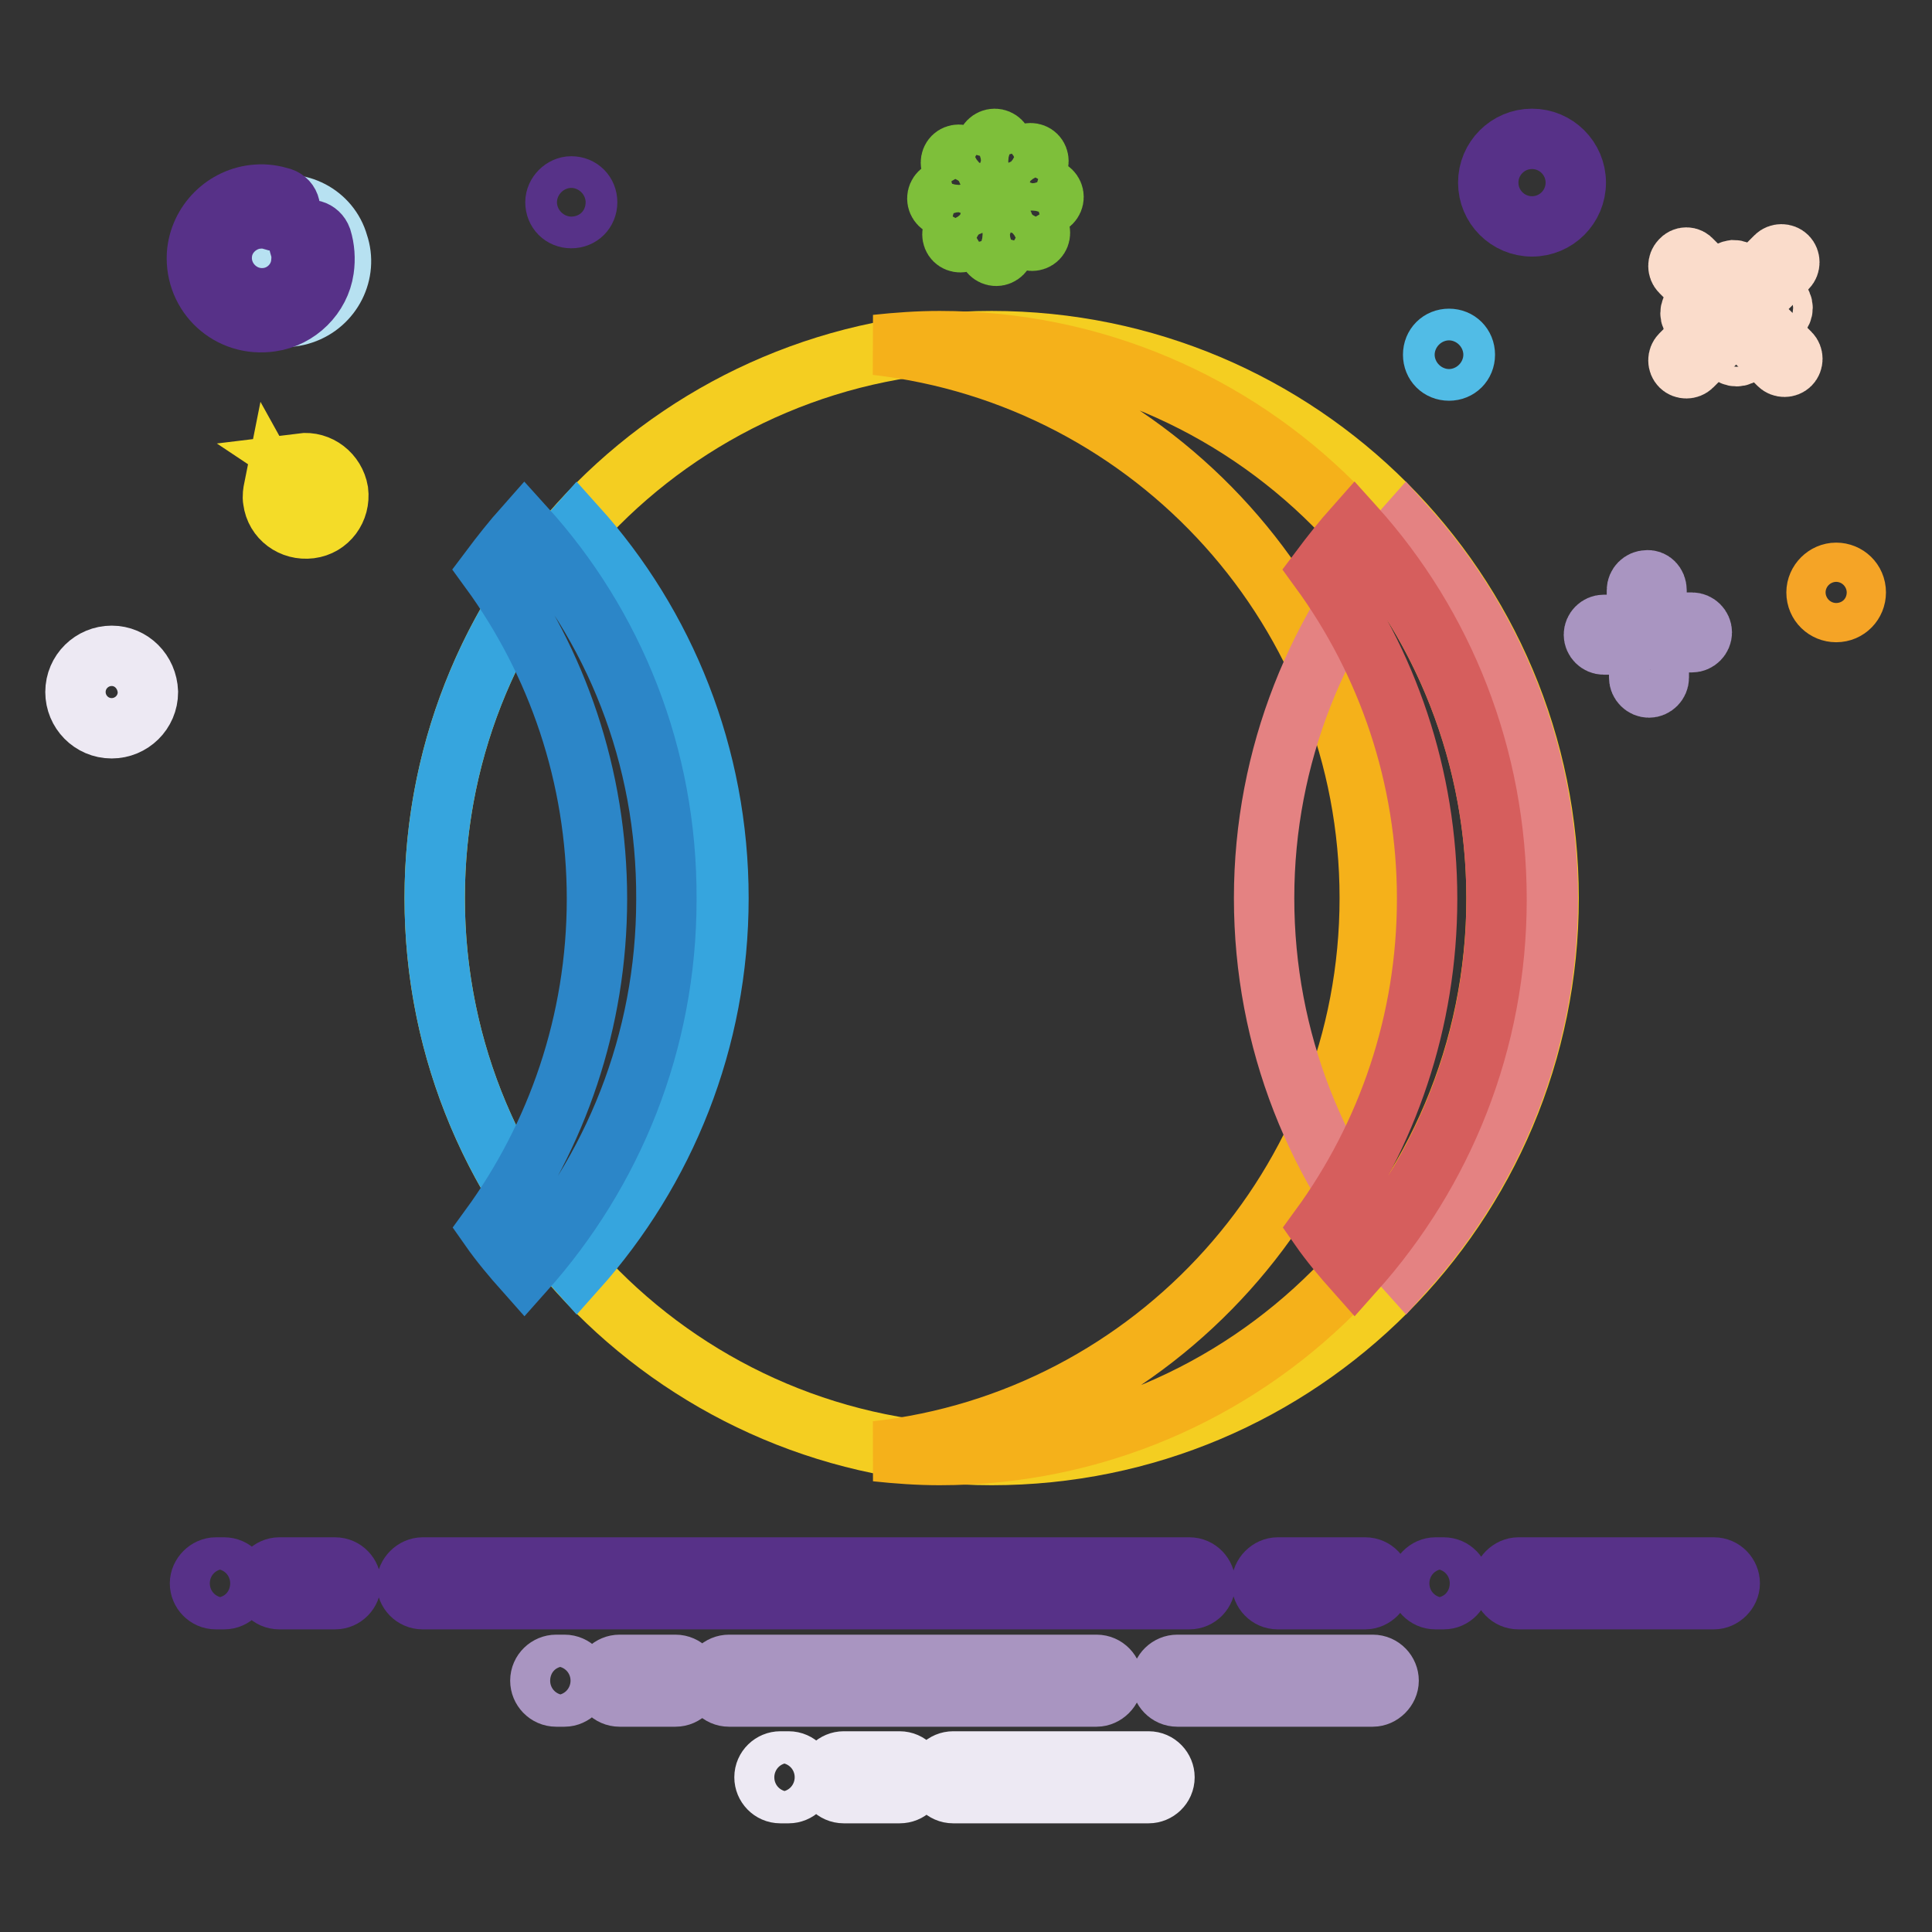 <?xml version="1.0" encoding="utf-8"?>
<!-- Svg Vector Icons : http://www.onlinewebfonts.com/icon -->
<!DOCTYPE svg PUBLIC "-//W3C//DTD SVG 1.1//EN" "http://www.w3.org/Graphics/SVG/1.1/DTD/svg11.dtd">
<svg version="1.1" xmlns="http://www.w3.org/2000/svg" xmlns:xlink="http://www.w3.org/1999/xlink" x="0px" y="0px" viewBox="0 0 256 256" enable-background="new 0 0 256 256" xml:space="preserve">
<rect x="0" y="0" width="256" height="256" fill="#333333" stroke="none"/>
<g> <path stroke-width="8" fill-opacity="0" stroke="#f4ce21"  d="M57.6,119c0,40.8,33,73.8,73.8,73.8c40.8,0,73.8-33,73.8-73.8l0,0c0-40.8-33-73.8-73.8-73.8 C90.6,45.2,57.6,78.2,57.6,119L57.6,119z"/> <path stroke-width="8" fill-opacity="0" stroke="#f5b11a"  d="M124.5,45.2c-2.8,0-5.6,0.2-8.4,0.5c36.8,4.2,65.4,35.4,65.4,73.3s-28.6,69.2-65.4,73.3 c2.8,0.3,5.6,0.5,8.4,0.5c40.8,0,73.8-33,73.8-73.8C198.3,78.2,165.3,45.2,124.5,45.2z"/> <path stroke-width="8" fill-opacity="0" stroke="#36a5de"  d="M57.6,119c0,18.9,7.1,36.2,18.8,49.2c11.7-13.1,18.8-30.3,18.8-49.2c0-18.9-7.1-36.2-18.8-49.2 C64.7,82.8,57.6,100.1,57.6,119z"/> <path stroke-width="8" fill-opacity="0" stroke="#2c86c8"  d="M69.5,69.8c-1.6,1.8-3.1,3.7-4.6,5.7c8.9,12.2,14.2,27.3,14.2,43.6c0,16.3-5.3,31.4-14.2,43.6 c1.4,2,3,3.9,4.6,5.7c11.7-13.1,18.8-30.3,18.8-49.2C88.4,100.1,81.3,82.8,69.5,69.8z"/> <path stroke-width="8" fill-opacity="0" stroke="#e48282"  d="M167.5,119c0,18.9,7.1,36.2,18.8,49.2c11.7-13.1,18.8-30.3,18.8-49.2c0-18.9-7.1-36.2-18.8-49.2 C174.7,82.8,167.5,100.1,167.5,119z"/> <path stroke-width="8" fill-opacity="0" stroke="#d65e5d"  d="M179.5,69.8c-1.6,1.8-3.1,3.7-4.6,5.7c8.9,12.2,14.2,27.3,14.2,43.6c0,16.3-5.3,31.4-14.2,43.6 c1.4,2,3,3.9,4.6,5.7c11.7-13.1,18.8-30.3,18.8-49.2C198.3,100.1,191.2,82.8,179.5,69.8z"/> <path stroke-width="8" fill-opacity="0" stroke="#a995c1"  d="M145.3,224.8H96.6c-1.2,0-2.1-1-2.1-2.1c0-1.2,1-2.1,2.1-2.1h48.7c1.2,0,2.1,1,2.1,2.1 C147.4,223.8,146.4,224.8,145.3,224.8z M89.5,224.8h-7.4c-1.2,0-2.1-1-2.1-2.1c0-1.2,1-2.1,2.1-2.1h7.4c1.2,0,2.1,1,2.1,2.1 C91.6,223.8,90.7,224.8,89.5,224.8z M181.9,224.8h-25.9c-1.2,0-2.1-1-2.1-2.1c0-1.2,1-2.1,2.1-2.1h25.9c1.2,0,2.1,1,2.1,2.1 C184,223.8,183,224.8,181.9,224.8z M74.8,224.8h-1.1c-1.2,0-2.1-1-2.1-2.1c0-1.2,1-2.1,2.1-2.1h1.1c1.2,0,2.1,1,2.1,2.1 C76.9,223.8,75.9,224.8,74.8,224.8z"/> <path stroke-width="8" fill-opacity="0" stroke="#ede9f3"  d="M119.2,237.6h-7.4c-1.2,0-2.1-1-2.1-2.1c0-1.2,1-2.1,2.1-2.1h7.4c1.2,0,2.1,1,2.1,2.1 C121.3,236.7,120.4,237.6,119.2,237.6z M152.2,237.6h-25.9c-1.2,0-2.1-1-2.1-2.1c0-1.2,1-2.1,2.1-2.1h25.9c1.2,0,2.1,1,2.1,2.1 C154.3,236.7,153.3,237.6,152.2,237.6z M104.5,237.6h-1.1c-1.2,0-2.1-1-2.1-2.1c0-1.2,1-2.1,2.1-2.1h1.1c1.2,0,2.1,1,2.1,2.1 C106.6,236.7,105.6,237.6,104.5,237.6z"/> <path stroke-width="8" fill-opacity="0" stroke="#b7e1f1"  d="M35.6,27.5c-1,0.3-1.9,0.8-2.6,1.5c1,0.3,1.8,1.1,2.1,2.1c0.6,1.7-0.4,3.5-2.1,4.1 c-0.9,0.3-1.8,0.2-2.5-0.2c0,0.6,0.2,1.2,0.3,1.9c1.3,3.9,5.5,6,9.3,4.7c3.9-1.3,6-5.5,4.7-9.3C43.7,28.4,39.5,26.2,35.6,27.5z"/> <path stroke-width="8" fill-opacity="0" stroke="#573188"  d="M39.7,32.6c0.3,0.7,0.3,1.6,0.2,2.4c-0.3,2.4-2.3,4.3-4.7,4.5c-3.3,0.3-6.1-2.5-5.8-5.8 c0.2-2.4,2.1-4.3,4.4-4.7c0.8-0.1,1.7-0.1,2.4,0.2c0.6,0.2,1.1,0.1,1.6-0.3l0.1-0.1c0.9-0.8,0.6-2.2-0.6-2.6 c-1-0.3-2.1-0.5-3.3-0.4c-4.2,0.3-7.6,3.7-7.9,7.9c-0.3,5.4,4.3,9.7,9.8,8.9c3.6-0.5,6.5-3.4,7-6.9c0.2-1.4,0.1-2.8-0.3-4.1 c-0.4-1.1-1.7-1.5-2.6-0.7C39.7,31.3,39.5,32,39.7,32.6z"/> <path stroke-width="8" fill-opacity="0" stroke="#51bce6"  d="M189.9,47c0,1.2,0.9,2.1,2.1,2.1c1.2,0,2.1-0.9,2.1-2.1c0-1.2-0.9-2.1-2.1-2.1 C190.8,44.9,189.9,45.8,189.9,47z"/> <path stroke-width="8" fill-opacity="0" stroke="#573288"  d="M73.6,26.8c0,1.2,0.9,2.1,2.1,2.1c1.2,0,2.1-0.9,2.1-2.1s-0.9-2.1-2.1-2.1C74.6,24.7,73.6,25.7,73.6,26.8z" /> <path stroke-width="8" fill-opacity="0" stroke="#f5a426"  d="M240.7,78.5c0,1.5,1.2,2.6,2.6,2.6c1.5,0,2.6-1.2,2.6-2.6c0-1.5-1.2-2.6-2.6-2.6 C241.9,75.9,240.7,77.1,240.7,78.5z"/> <path stroke-width="8" fill-opacity="0" stroke="#f4dc28"  d="M39.9,61.4L39.9,61.4c0.6,0.4,1.1,1,1.2,1.8c0.2,1.4-0.8,2.7-2.2,2.9c-1.1,0.2-2.1-0.5-2.6-1.4 c-0.1,0.5-0.2,1.1-0.1,1.6c0.3,2.4,2.5,4,4.9,3.7c2.4-0.3,4-2.5,3.7-4.9C44.4,62.8,42.3,61.1,39.9,61.4z"/> <path stroke-width="8" fill-opacity="0" stroke="#573188"  d="M203,18.4c-3.2,0-5.8,2.6-5.8,5.8s2.6,5.8,5.8,5.8c3.2,0,5.8-2.6,5.8-5.8S206.2,18.4,203,18.4z M203,26.3 c-1.2,0-2.1-1-2.1-2.1c0-1.2,1-2.1,2.1-2.1c1.2,0,2.1,1,2.1,2.1C205.1,25.4,204.1,26.3,203,26.3z"/> <path stroke-width="8" fill-opacity="0" stroke="#ede9f3"  d="M14.8,86.9c-2.6,0-4.8,2.1-4.8,4.8c0,2.6,2.1,4.8,4.8,4.8c2.6,0,4.8-2.1,4.8-4.8 C19.5,89,17.4,86.9,14.8,86.9z M14.8,93.4c-1,0-1.7-0.8-1.7-1.7s0.8-1.7,1.7-1.7c1,0,1.7,0.8,1.7,1.7S15.7,93.4,14.8,93.4z"/> <path stroke-width="8" fill-opacity="0" stroke="#a995c1"  d="M212.5,82.8h3.7c0.7,0,1.3,0.6,1.3,1.3c0,0.7-0.6,1.3-1.3,1.3h-3.7c-0.7,0-1.3-0.6-1.3-1.3 C211.2,83.4,211.8,82.8,212.5,82.8z M217.2,89.8v-3.7c0-0.7,0.6-1.3,1.3-1.3s1.3,0.6,1.3,1.3v3.7c0,0.7-0.6,1.3-1.3,1.3 C217.8,91.1,217.2,90.5,217.2,89.8z M224.2,85.1h-3.7c-0.7,0-1.3-0.6-1.3-1.3s0.6-1.3,1.3-1.3h3.7c0.7,0,1.3,0.6,1.3,1.3 S224.9,85.1,224.2,85.1z M219.5,78.2v3.7c0,0.7-0.6,1.3-1.3,1.3c-0.7,0-1.3-0.6-1.3-1.3v-3.7c0-0.7,0.6-1.3,1.3-1.3 C218.9,76.8,219.5,77.4,219.5,78.2z"/> <path stroke-width="8" fill-opacity="0" stroke="#fadccb"  d="M224,41.5c0,0.7,0.6,1.3,1.3,1.3c0.7,0,1.3-0.6,1.3-1.3c0,0,0,0,0,0c0-0.7-0.6-1.3-1.3-1.3 C224.6,40.2,224,40.8,224,41.5C224,41.5,224,41.5,224,41.5z"/> <path stroke-width="8" fill-opacity="0" stroke="#fadccb"  d="M233.6,40.8c0,0.7,0.6,1.3,1.3,1.3c0.7,0,1.3-0.6,1.3-1.3c0,0,0,0,0,0c0-0.7-0.6-1.3-1.3-1.3 C234.2,39.5,233.6,40.1,233.6,40.8C233.6,40.8,233.6,40.8,233.6,40.8z"/> <path stroke-width="8" fill-opacity="0" stroke="#fadccb"  d="M228.4,37.1c0,0.7,0.6,1.3,1.3,1.3c0.7,0,1.3-0.6,1.3-1.3c0,0,0,0,0,0c0-0.7-0.6-1.3-1.3-1.3 C229,35.9,228.4,36.4,228.4,37.1C228.4,37.1,228.4,37.1,228.4,37.1z"/> <path stroke-width="8" fill-opacity="0" stroke="#fadccb"  d="M228.8,45.9c0,0.7,0.6,1.3,1.3,1.3c0.7,0,1.3-0.6,1.3-1.3c0,0,0,0,0,0c0-0.7-0.6-1.3-1.3-1.3 C229.4,44.6,228.8,45.2,228.8,45.9C228.8,45.9,228.8,45.9,228.8,45.9z"/> <path stroke-width="8" fill-opacity="0" stroke="#fadccb"  d="M224.2,34.5l3.9,3.9c0.4,0.4,0.4,1.1,0,1.5c-0.4,0.4-1.1,0.4-1.5,0l-3.9-3.9c-0.4-0.4-0.4-1.1,0-1.5 C223.1,34,223.8,34,224.2,34.5z M222.7,47l3.9-3.9c0.4-0.4,1.1-0.4,1.5,0s0.4,1.1,0,1.5l-3.9,3.9c-0.4,0.4-1.1,0.4-1.5,0 S222.3,47.4,222.7,47z M235.7,48.3l-3.9-3.9c-0.4-0.4-0.4-1.1,0-1.5c0.4-0.4,1.1-0.4,1.5,0l3.9,3.9c0.4,0.4,0.4,1.1,0,1.5 C236.8,48.7,236.1,48.7,235.7,48.3z M236.8,35.5l-3.9,3.9c-0.4,0.4-1.1,0.4-1.5,0c-0.4-0.4-0.4-1.1,0-1.5l3.9-3.9 c0.4-0.4,1.1-0.4,1.5,0C237.2,34.4,237.2,35.1,236.8,35.5L236.8,35.5z"/> <path stroke-width="8" fill-opacity="0" stroke="#7ebf3a"  d="M128.2,24.2l-1.9-1.9c-0.4-0.4-0.4-1.1,0-1.5c0.4-0.4,1.1-0.4,1.5,0l1.9,1.9c0.4,0.4,0.4,1.1,0,1.5 C129.3,24.6,128.6,24.6,128.2,24.2z M127.9,27.4h-2.6c-0.6,0-1.1-0.5-1.1-1.1c0-0.6,0.5-1.1,1.1-1.1h2.6c0.6,0,1.1,0.5,1.1,1.1 C128.9,26.9,128.5,27.4,127.9,27.4z M129.9,29.9l-1.9,1.9c-0.4,0.4-1.1,0.4-1.5,0c-0.4-0.4-0.4-1.1,0-1.5l1.9-1.9 c0.4-0.4,1.1-0.4,1.5,0C130.3,28.8,130.3,29.5,129.9,29.9z M133.1,30.2v2.6c0,0.6-0.5,1.1-1.1,1.1c-0.6,0-1.1-0.5-1.1-1.1v-2.6 c0-0.6,0.5-1.1,1.1-1.1C132.6,29.2,133.1,29.6,133.1,30.2z M135.6,28.2l1.9,1.9c0.4,0.4,0.4,1.1,0,1.5c-0.4,0.4-1.1,0.4-1.5,0 l-1.9-1.9c-0.4-0.4-0.4-1.1,0-1.5C134.5,27.8,135.2,27.8,135.6,28.2z M135.9,25h2.6c0.6,0,1.1,0.5,1.1,1.1c0,0.6-0.5,1.1-1.1,1.1 h-2.6c-0.6,0-1.1-0.5-1.1-1.1C134.9,25.5,135.4,25,135.9,25z M133.9,22.5l1.9-1.9c0.4-0.4,1.1-0.4,1.5,0c0.4,0.4,0.4,1.1,0,1.5 l-1.9,1.9c-0.4,0.4-1.1,0.4-1.5,0C133.5,23.5,133.5,22.9,133.9,22.5z M130.7,22.1v-2.6c0-0.6,0.5-1.1,1.1-1.1 c0.6,0,1.1,0.5,1.1,1.1v2.6c0,0.6-0.5,1.1-1.1,1.1C131.1,23.2,130.7,22.7,130.7,22.1z"/> <path stroke-width="8" fill-opacity="0" stroke="#573188"  d="M157.6,211.9H56c-1.2,0-2.1-1-2.1-2.1s1-2.1,2.1-2.1h101.6c1.2,0,2.1,1,2.1,2.1S158.8,211.9,157.6,211.9z  M44.4,211.9H37c-1.2,0-2.1-1-2.1-2.1s1-2.1,2.1-2.1h7.4c1.2,0,2.1,1,2.1,2.1S45.6,211.9,44.4,211.9z M227.1,211.9h-25.9 c-1.2,0-2.1-1-2.1-2.1s1-2.1,2.1-2.1h25.9c1.2,0,2.1,1,2.1,2.1S228.2,211.9,227.1,211.9z M180.9,211.9h-11.6c-1.2,0-2.1-1-2.1-2.1 s1-2.1,2.1-2.1h11.6c1.2,0,2.1,1,2.1,2.1S182,211.9,180.9,211.9z M29.7,211.9h-1.1c-1.2,0-2.1-1-2.1-2.1s1-2.1,2.1-2.1h1.1 c1.2,0,2.1,1,2.1,2.1S30.9,211.9,29.7,211.9z M191.3,211.9h-1.1c-1.2,0-2.1-1-2.1-2.1s1-2.1,2.1-2.1h1.1c1.2,0,2.1,1,2.1,2.1 S192.5,211.9,191.3,211.9z"/></g>
</svg>